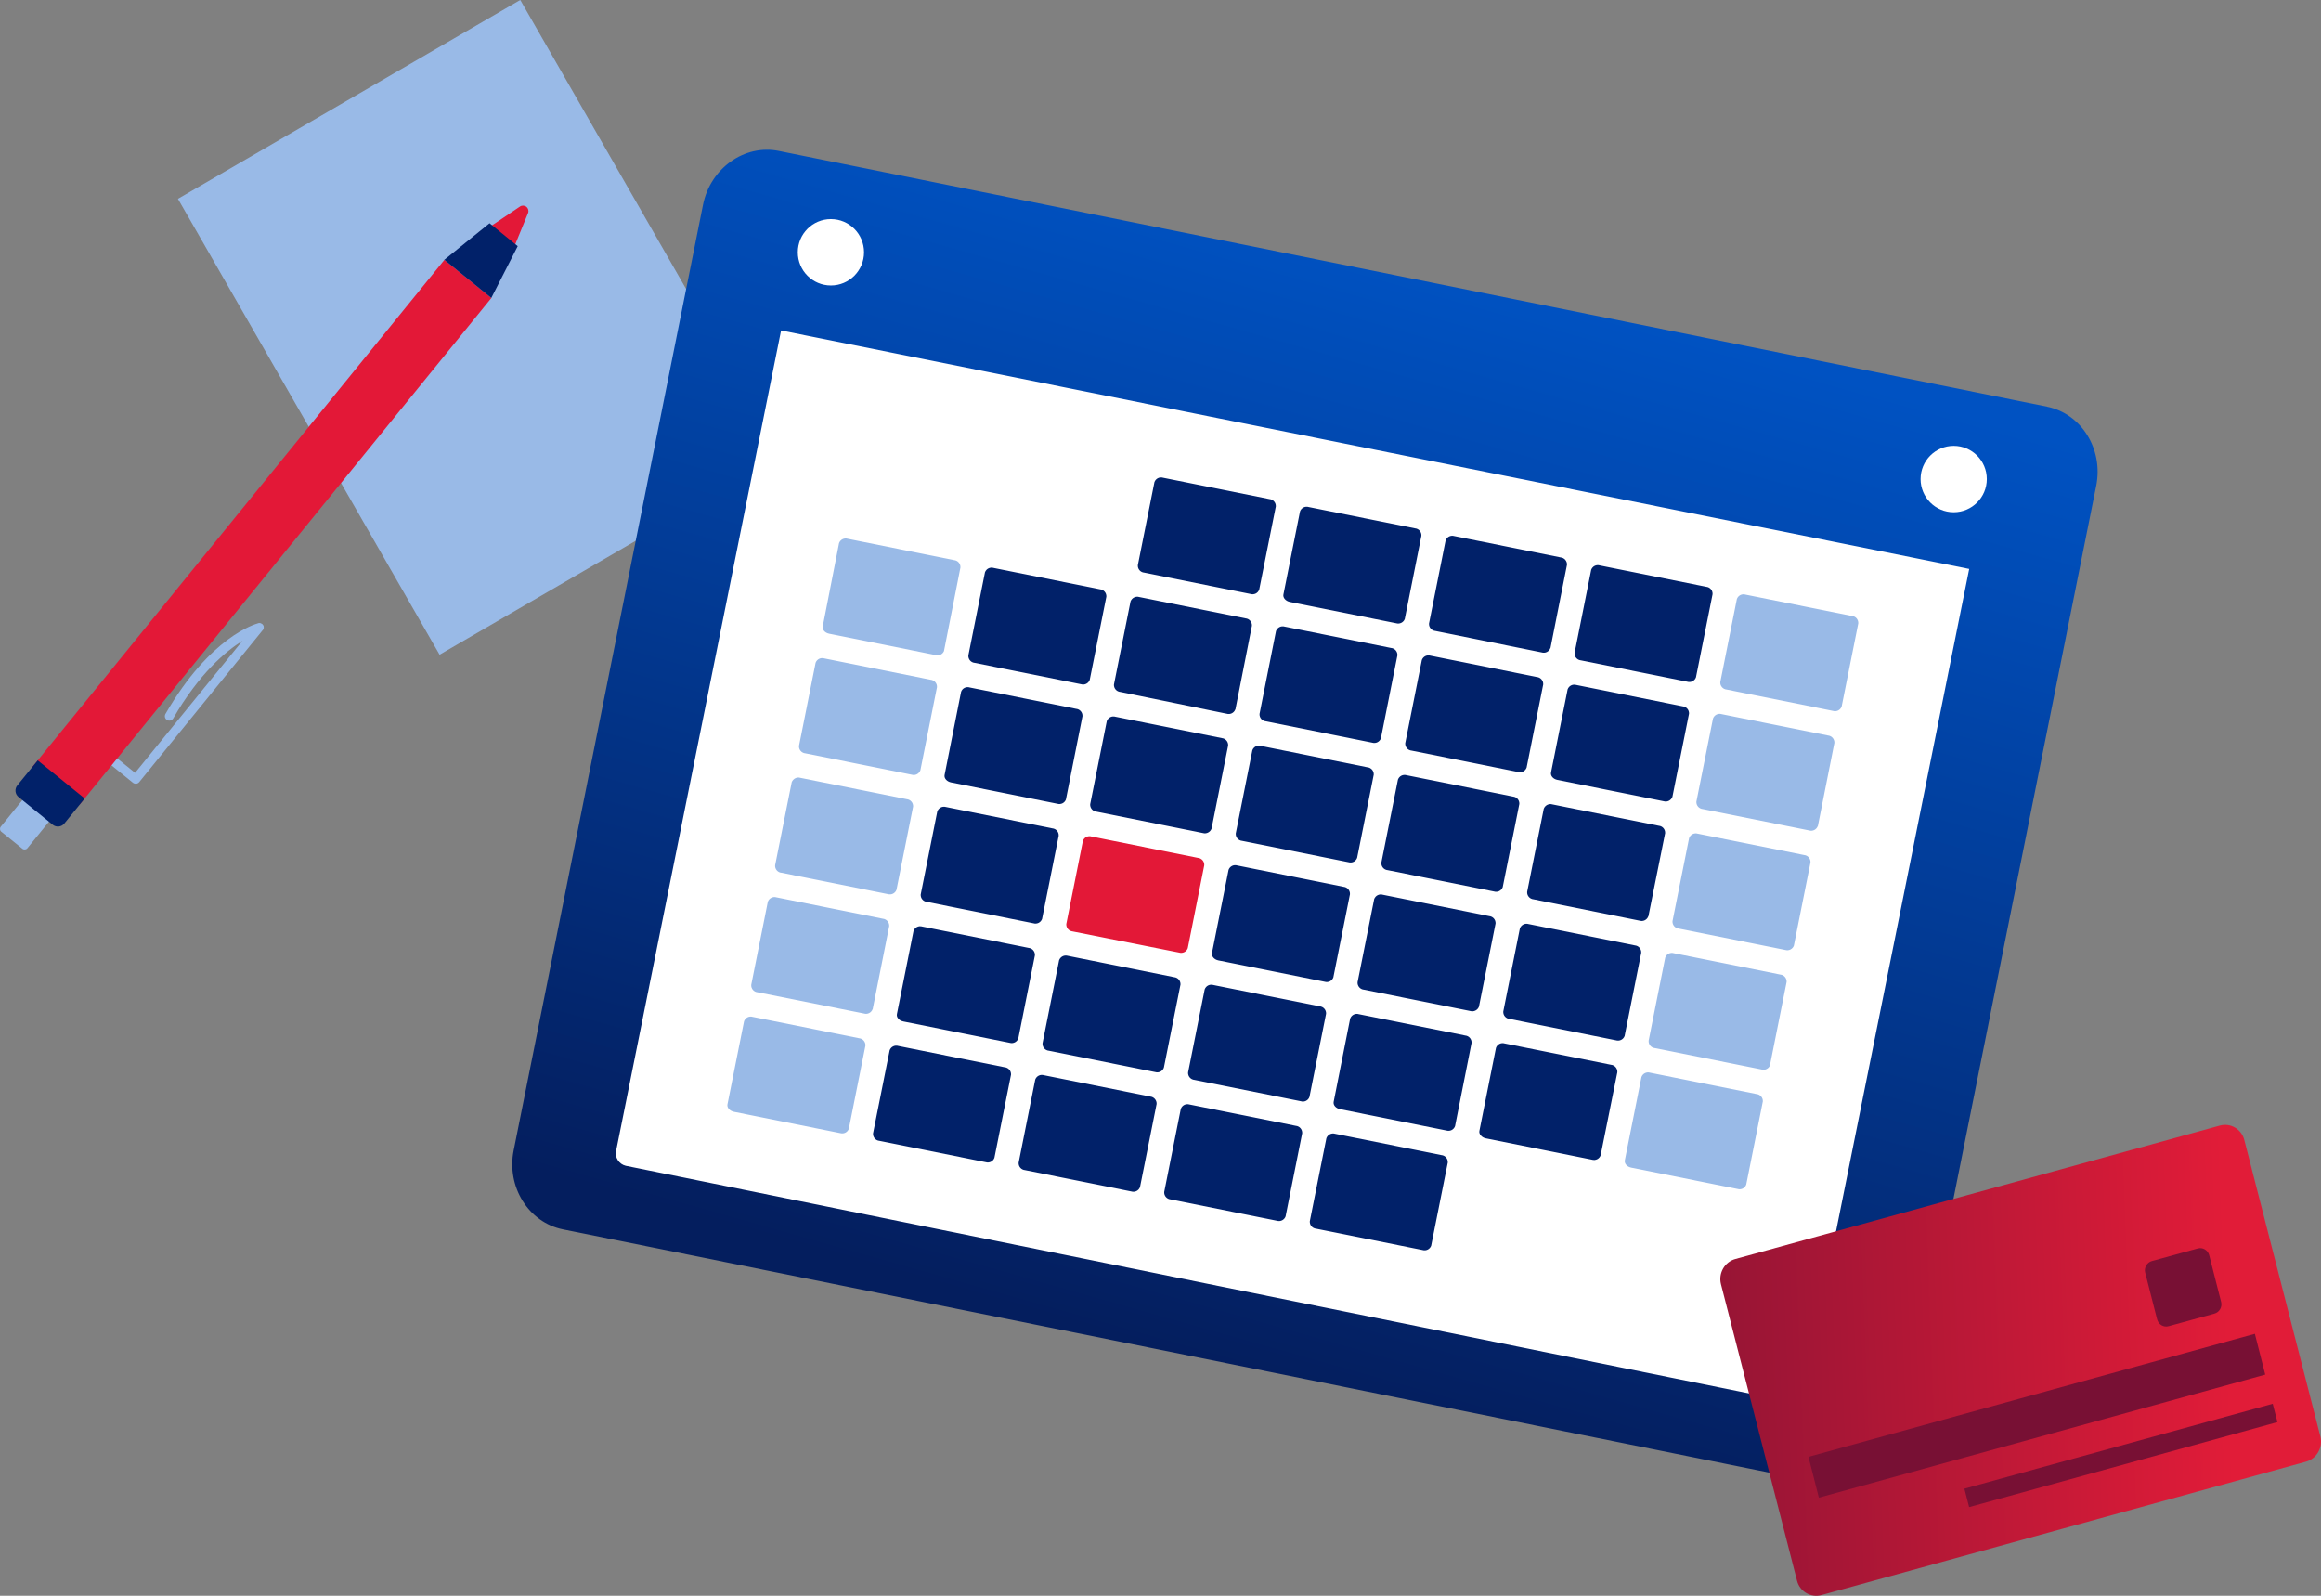 <?xml version="1.0" encoding="UTF-8"?>
<svg width="304px" height="209px" viewBox="0 0 304 209" version="1.1" xmlns="http://www.w3.org/2000/svg" xmlns:xlink="http://www.w3.org/1999/xlink">
    <rect x="0" y="0" width="304" height="209" fill="#808080" stroke="none"/>
    <title>Illustration-3.3-pay-off-credit</title>
    <defs>
        <linearGradient x1="34.574%" y1="87.163%" x2="60.574%" y2="9.71%" id="linearGradient-1">
            <stop stop-color="#041E5E" offset="0%"></stop>
            <stop stop-color="#0052C2" offset="100%"></stop>
        </linearGradient>
        <linearGradient x1="84.735%" y1="49.622%" x2="-36.029%" y2="53.245%" id="linearGradient-2">
            <stop stop-color="#E11C38" offset="0%"></stop>
            <stop stop-color="#771134" offset="100%"></stop>
        </linearGradient>
    </defs>
    <g id="10-24-Desktop" stroke="none" stroke-width="1" fill="none" fill-rule="evenodd">
        <g id="desktop-checkpoint-3.3" transform="translate(-960, -354)">
            <g id="Cutoff_date-copy" transform="translate(960, 354)">
                <polygon id="Rectangle" fill="#99BAE7" fill-rule="nonzero" points="23.307 26.043 68.143 0 102.41 59.707 57.575 85.75"></polygon>
                <g id="Pen" transform="translate(0, 26.93)" fill-rule="nonzero">
                    <path d="M17.409,75.586 L14.603,73.311 C14.432,73.183 14.361,72.969 14.389,72.756 C14.418,72.543 14.56,72.372 14.76,72.301 C14.959,72.23 15.187,72.258 15.344,72.386 L17.694,74.292 L31.755,57 C29.576,58.365 26.1,61.266 22.695,67.153 C22.538,67.438 22.182,67.537 21.897,67.381 C21.612,67.224 21.512,66.869 21.669,66.584 C27.524,56.431 33.465,54.81 33.735,54.724 C33.992,54.597 34.305,54.696 34.462,54.938 C34.619,55.18 34.562,55.492 34.348,55.677 L18.25,75.486 C18.15,75.614 18.008,75.7 17.851,75.714 C17.694,75.728 17.538,75.685 17.409,75.586 L17.409,75.586 Z" id="Path" fill="#99BAE7"></path>
                    <path d="M4.631,76.51 L7.395,78.743 C7.594,78.899 7.622,79.198 7.466,79.397 L3.591,84.161 C3.434,84.36 3.135,84.388 2.936,84.232 C2.936,84.232 2.936,84.232 2.936,84.232 L0.172,81.999 C-0.028,81.843 -0.056,81.544 0.101,81.345 L3.975,76.581 C4.132,76.382 4.431,76.354 4.631,76.51 C4.631,76.51 4.631,76.51 4.631,76.51 Z" id="Rectangle-3" fill="#99BAE7"></path>
                    <path d="M68.111,0.118 L64.122,2.806 C63.937,2.934 63.823,3.133 63.809,3.36 C63.809,3.588 63.894,3.801 64.065,3.943 L66.231,5.707 C66.401,5.849 66.644,5.892 66.857,5.835 C67.071,5.778 67.256,5.621 67.342,5.422 L69.165,0.971 C69.279,0.687 69.194,0.36 68.952,0.161 C68.709,-0.038 68.367,-0.053 68.111,0.118 Z" id="Path-2" fill="#E31837"></path>
                    <polygon id="Rectangle-4" fill="#E31837" points="58.21 7.1 64.364 12.092 10.429 78.458 4.275 73.481"></polygon>
                    <polygon id="Path-3" fill="#012169" points="64.35 12.092 58.196 7.1 64.122 2.308 67.812 5.309"></polygon>
                    <path d="M4.944,72.656 L11.098,77.648 L8.42,80.933 C8.05,81.388 7.38,81.459 6.91,81.089 L2.423,77.449 C1.967,77.079 1.896,76.396 2.266,75.941 L4.944,72.656 L4.944,72.656 Z" id="Path-4" fill="#012169"></path>
                </g>
                <g id="Calendar" transform="translate(67.097, 19.614)">
                    <polygon id="Path-2" fill="#FFFFFF" points="31.298 17.777 198.392 51.722 176.295 168.642 7.508 136.151"></polygon>
                    <path d="M201.023,33.645 L34.91,0.156 C30.402,-0.757 25.937,2.437 24.984,7.199 L0.185,131.047 C-0.782,135.823 2.133,140.485 6.627,141.398 L172.74,174.887 C177.248,175.799 181.713,172.606 182.665,167.844 L207.464,43.995 C208.417,39.205 205.516,34.557 201.008,33.645 L201.023,33.645 Z M167.265,163.952 C152.363,160.958 29.748,136.094 14.86,133.072 C14.433,132.972 14.064,132.701 13.822,132.33 C13.58,131.96 13.509,131.503 13.609,131.076 L35.208,23.665 L190.827,54.902 L169.171,162.597 C169.014,163.496 168.147,164.094 167.251,163.938 L167.251,163.938 L167.265,163.952 Z" id="Shape" fill="url(#linearGradient-1)" fill-rule="nonzero"></path>
                    <path d="M44.081,128.224 C43.911,128.695 43.413,128.937 42.944,128.795 L29.023,126 C28.482,125.886 28.098,125.458 28.184,125.031 L30.359,114.139 C30.53,113.668 31.028,113.426 31.497,113.568 L45.418,116.363 C45.916,116.405 46.285,116.833 46.257,117.332 L44.081,128.224 Z" id="Path-5" fill="#99BAE7" fill-rule="nonzero"></path>
                    <path d="M63.15,132.031 C62.979,132.501 62.481,132.744 62.012,132.601 L48.091,129.807 C47.593,129.764 47.224,129.336 47.252,128.837 L49.428,117.945 C49.598,117.475 50.096,117.232 50.565,117.375 L64.486,120.169 C64.984,120.212 65.354,120.64 65.325,121.139 L63.15,132.031 Z" id="Path-6" fill="#012169" fill-rule="nonzero"></path>
                    <path d="M82.218,135.866 C82.047,136.336 81.55,136.579 81.081,136.436 L67.16,133.642 C66.662,133.599 66.292,133.171 66.321,132.672 L68.496,121.78 C68.667,121.31 69.165,121.067 69.634,121.21 L83.555,124.004 C84.052,124.047 84.422,124.489 84.394,124.974 L82.218,135.866 Z" id="Path-7" fill="#012169" fill-rule="nonzero"></path>
                    <path d="M101.287,139.701 C101.116,140.171 100.618,140.414 100.149,140.271 L86.228,137.477 C85.73,137.434 85.361,137.006 85.389,136.507 L87.565,125.615 C87.735,125.145 88.233,124.902 88.702,125.045 L102.623,127.839 C103.121,127.882 103.491,128.31 103.462,128.809 L101.287,139.701 Z" id="Path-8" fill="#012169" fill-rule="nonzero"></path>
                    <path d="M120.355,143.536 C120.184,144.007 119.687,144.249 119.217,144.106 L105.296,141.312 C104.799,141.269 104.429,140.842 104.458,140.343 L106.633,129.45 C106.804,128.994 107.301,128.738 107.771,128.88 L121.692,131.674 C122.189,131.717 122.559,132.145 122.531,132.644 L120.355,143.536 Z" id="Path-9" fill="#012169" fill-rule="nonzero"></path>
                    <path d="M47.195,112.556 C47.025,113.027 46.527,113.269 46.058,113.126 L32.137,110.346 C31.639,110.304 31.269,109.876 31.298,109.377 L33.473,98.485 C33.644,98.014 34.142,97.772 34.611,97.914 L48.532,100.709 C49.03,100.752 49.399,101.193 49.371,101.678 L47.21,112.542 L47.195,112.556 Z" id="Path-10" fill="#99BAE7" fill-rule="nonzero"></path>
                    <path d="M66.278,116.391 C66.107,116.862 65.61,117.104 65.14,116.961 L51.219,114.167 C50.651,114.053 50.295,113.625 50.38,113.198 L52.556,102.306 C52.727,101.835 53.224,101.593 53.694,101.735 L67.615,104.53 C68.112,104.572 68.482,105 68.454,105.499 L66.278,116.391 Z" id="Path-11" fill="#012169" fill-rule="nonzero"></path>
                    <path d="M85.346,120.226 C85.176,120.697 84.678,120.939 84.209,120.797 L70.288,118.002 C69.79,117.959 69.42,117.532 69.449,117.033 L71.625,106.141 C71.795,105.684 72.293,105.428 72.762,105.57 L86.683,108.365 C87.181,108.407 87.55,108.835 87.522,109.334 L85.346,120.226 Z" id="Path-12" fill="#012169" fill-rule="nonzero"></path>
                    <path d="M104.415,124.047 C104.258,124.518 103.747,124.774 103.277,124.617 L89.356,121.823 C88.859,121.78 88.489,121.353 88.517,120.854 L90.693,109.961 C90.864,109.491 91.361,109.249 91.831,109.391 L105.752,112.185 C106.249,112.228 106.619,112.656 106.59,113.155 L104.415,124.047 Z" id="Path-13" fill="#012169" fill-rule="nonzero"></path>
                    <path d="M123.483,127.882 C123.313,128.353 122.815,128.595 122.346,128.452 L108.425,125.658 C107.856,125.544 107.501,125.116 107.586,124.689 L109.747,113.782 C109.918,113.312 110.416,113.069 110.885,113.212 L124.806,116.006 C125.303,116.049 125.673,116.477 125.645,116.976 L123.483,127.882 Z" id="Path-14" fill="#012169" fill-rule="nonzero"></path>
                    <path d="M142.552,131.703 C142.381,132.173 141.883,132.416 141.414,132.273 L127.507,129.479 C126.967,129.365 126.583,128.909 126.669,128.509 L128.844,117.617 C129.015,117.147 129.512,116.904 129.982,117.047 L143.903,119.841 C144.4,119.884 144.77,120.326 144.742,120.811 L142.552,131.703 Z" id="Path-15" fill="#012169" fill-rule="nonzero"></path>
                    <path d="M161.62,135.538 C161.45,136.009 160.952,136.251 160.483,136.108 L146.562,133.314 C145.993,133.2 145.637,132.772 145.723,132.345 L147.898,121.452 C148.069,120.982 148.567,120.74 149.036,120.882 L162.957,123.676 C163.455,123.719 163.824,124.147 163.796,124.646 L161.62,135.538 Z" id="Path-16" fill="#99BAE7" fill-rule="nonzero"></path>
                    <path d="M50.324,96.916 C50.153,97.387 49.655,97.629 49.186,97.487 L35.265,94.692 C34.767,94.65 34.398,94.222 34.426,93.723 L36.602,82.831 C36.772,82.375 37.27,82.118 37.739,82.26 L51.66,85.055 C52.158,85.098 52.528,85.525 52.499,86.024 L50.324,96.916 Z" id="Path-17" fill="#99BAE7" fill-rule="nonzero"></path>
                    <path d="M69.392,100.737 C69.221,101.208 68.724,101.45 68.254,101.308 L54.334,98.513 C53.836,98.47 53.466,98.043 53.495,97.544 L55.67,86.652 C55.841,86.195 56.338,85.939 56.808,86.081 L70.729,88.876 C71.226,88.918 71.596,89.346 71.568,89.845 L69.392,100.737 Z" id="Path-18" fill="#012169" fill-rule="nonzero"></path>
                    <path d="M88.475,104.572 C88.304,105.043 87.806,105.285 87.337,105.143 L73.402,102.377 C72.904,102.334 72.535,101.906 72.563,101.407 L74.739,90.515 C74.909,90.045 75.407,89.802 75.876,89.945 L89.797,92.739 C90.295,92.782 90.665,93.21 90.636,93.709 L88.475,104.572 L88.475,104.572 Z" id="Path-19" fill="#E31837" fill-rule="nonzero"></path>
                    <path d="M107.543,108.393 C107.373,108.864 106.875,109.106 106.406,108.963 L92.485,106.169 C91.916,106.055 91.56,105.599 91.646,105.2 L93.821,94.307 C93.992,93.837 94.49,93.595 94.959,93.737 L108.88,96.532 C109.378,96.574 109.747,97.016 109.719,97.501 L107.543,108.393 Z" id="Path-20" fill="#012169" fill-rule="nonzero"></path>
                    <path d="M126.612,112.228 C126.441,112.684 125.943,112.941 125.474,112.798 L111.553,110.004 C111.055,109.961 110.686,109.534 110.714,109.035 L112.89,98.143 C113.06,97.672 113.558,97.43 114.027,97.572 L127.948,100.367 C128.446,100.409 128.816,100.837 128.787,101.336 L126.612,112.228 Z" id="Path-21" fill="#012169" fill-rule="nonzero"></path>
                    <path d="M145.694,116.063 C145.524,116.534 145.026,116.776 144.557,116.634 L130.636,113.839 C130.138,113.796 129.768,113.369 129.797,112.87 L131.972,101.978 C132.143,101.507 132.641,101.265 133.11,101.407 L147.031,104.202 C147.529,104.244 147.898,104.672 147.87,105.171 L145.694,116.063 Z" id="Path-22" fill="#012169" fill-rule="nonzero"></path>
                    <path d="M164.749,119.884 C164.578,120.355 164.08,120.597 163.611,120.454 L149.676,117.66 C149.178,117.617 148.808,117.19 148.837,116.691 L151.012,105.798 C151.183,105.328 151.681,105.086 152.15,105.228 L166.071,108.022 C166.569,108.065 166.938,108.493 166.91,108.992 L164.734,119.884 L164.749,119.884 Z" id="Path-23" fill="#99BAE7" fill-rule="nonzero"></path>
                    <path d="M53.452,81.277 C53.281,81.747 52.784,81.99 52.314,81.847 L38.393,79.053 C37.896,79.01 37.526,78.582 37.554,78.083 L39.73,67.191 C39.901,66.721 40.398,66.478 40.868,66.621 L54.789,69.415 C55.286,69.458 55.656,69.886 55.627,70.385 L53.452,81.277 L53.452,81.277 Z" id="Path-24" fill="#99BAE7" fill-rule="nonzero"></path>
                    <path d="M72.52,85.083 C72.35,85.554 71.852,85.796 71.383,85.654 L57.462,82.859 C56.921,82.745 56.538,82.318 56.623,81.89 L58.784,70.998 C58.941,70.527 59.453,70.271 59.922,70.427 L73.843,73.222 C74.34,73.264 74.71,73.692 74.682,74.191 L72.52,85.069 L72.52,85.083 Z" id="Path-25" fill="#012169" fill-rule="nonzero"></path>
                    <path d="M91.589,88.918 C91.418,89.375 90.92,89.631 90.451,89.489 L76.53,86.694 C76.033,86.652 75.663,86.224 75.691,85.725 L77.867,74.833 C78.038,74.362 78.535,74.12 79.004,74.262 L92.925,77.057 C93.423,77.1 93.793,77.527 93.764,78.026 L91.589,88.918 Z" id="Path-26" fill="#012169" fill-rule="nonzero"></path>
                    <path d="M110.657,92.739 C110.487,93.21 109.989,93.452 109.52,93.309 L95.599,90.515 C95.101,90.472 94.731,90.045 94.76,89.546 L96.935,78.654 C97.106,78.183 97.604,77.941 98.073,78.083 L111.994,80.878 C112.492,80.92 112.861,81.348 112.833,81.847 L110.657,92.739 Z" id="Path-27" fill="#012169" fill-rule="nonzero"></path>
                    <path d="M129.726,96.574 C129.555,97.045 129.057,97.287 128.588,97.145 L114.667,94.35 C114.169,94.307 113.8,93.88 113.828,93.381 L116.004,82.489 C116.174,82.018 116.672,81.776 117.141,81.918 L131.062,84.713 C131.56,84.755 131.93,85.183 131.901,85.682 L129.726,96.574 Z" id="Path-28" fill="#012169" fill-rule="nonzero"></path>
                    <path d="M148.794,100.395 C148.624,100.866 148.126,101.108 147.657,100.965 L133.764,98.171 C133.266,98.128 132.897,97.701 132.925,97.202 L135.101,86.309 C135.271,85.853 135.769,85.597 136.238,85.739 L150.159,88.533 C150.657,88.576 151.027,89.004 150.998,89.503 L148.808,100.395 L148.794,100.395 Z" id="Path-29" fill="#012169" fill-rule="nonzero"></path>
                    <path d="M167.863,104.23 C167.692,104.701 167.194,104.943 166.725,104.8 L152.804,102.006 C152.306,101.963 151.937,101.536 151.965,101.037 L154.141,90.144 C154.311,89.674 154.809,89.432 155.278,89.574 L169.199,92.369 C169.697,92.411 170.067,92.853 170.038,93.338 L167.863,104.23 Z" id="Path-30" fill="#99BAE7" fill-rule="nonzero"></path>
                    <path d="M56.566,65.609 C56.395,66.079 55.898,66.321 55.428,66.179 L41.507,63.385 C40.939,63.27 40.583,62.843 40.668,62.415 L42.801,51.523 C42.972,51.052 43.47,50.81 43.939,50.953 L57.86,53.747 C58.358,53.79 58.727,54.217 58.699,54.716 L56.552,65.609 L56.566,65.609 Z" id="Path-31" fill="#99BAE7" fill-rule="nonzero"></path>
                    <path d="M75.634,69.429 C75.464,69.9 74.966,70.142 74.497,70 L60.576,67.205 C60.078,67.163 59.709,66.735 59.737,66.236 L61.913,55.344 C62.083,54.873 62.581,54.631 63.05,54.773 L76.971,57.568 C77.469,57.611 77.838,58.038 77.81,58.537 L75.634,69.429 Z" id="Path-32" fill="#012169" fill-rule="nonzero"></path>
                    <path d="M94.703,73.293 C94.532,73.763 94.035,74.006 93.565,73.863 L79.644,71.012 C79.147,70.969 78.777,70.541 78.805,70.042 L80.981,59.15 C81.152,58.694 81.649,58.437 82.119,58.58 L96.04,61.374 C96.537,61.417 96.907,61.845 96.878,62.344 L94.717,73.293 L94.703,73.293 Z" id="Path-33" fill="#012169" fill-rule="nonzero"></path>
                    <path d="M113.771,77.085 C113.601,77.556 113.103,77.798 112.634,77.656 L98.713,74.861 C98.215,74.818 97.845,74.391 97.874,73.892 L100.035,63.028 C100.206,62.572 100.704,62.315 101.173,62.458 L115.094,65.252 C115.591,65.295 115.961,65.723 115.933,66.222 L113.771,77.085 L113.771,77.085 Z" id="Path-34" fill="#012169" fill-rule="nonzero"></path>
                    <path d="M132.854,80.92 C132.683,81.391 132.186,81.633 131.716,81.491 L117.795,78.696 C117.298,78.654 116.928,78.226 116.957,77.727 L119.132,66.835 C119.303,66.364 119.8,66.122 120.27,66.264 L134.191,69.059 C134.688,69.101 135.058,69.529 135.03,70.028 L132.854,80.92 L132.854,80.92 Z" id="Path-35" fill="#012169" fill-rule="nonzero"></path>
                    <path d="M151.951,84.755 C151.78,85.212 151.283,85.468 150.813,85.326 L136.892,82.531 C136.324,82.417 135.968,81.99 136.053,81.562 L138.229,70.67 C138.4,70.199 138.897,69.957 139.367,70.099 L153.288,72.894 C153.785,72.937 154.155,73.364 154.127,73.863 L151.951,84.755 L151.951,84.755 Z" id="Path-36" fill="#012169" fill-rule="nonzero"></path>
                    <path d="M170.991,88.576 C170.82,89.047 170.323,89.289 169.853,89.147 L155.932,86.352 C155.435,86.309 155.065,85.882 155.093,85.383 L157.269,74.491 C157.44,74.02 157.937,73.778 158.407,73.92 L172.328,76.715 C172.825,76.757 173.195,77.199 173.167,77.684 L171.005,88.576 L170.991,88.576 Z" id="Path-37" fill="#99BAE7" fill-rule="nonzero"></path>
                    <path d="M97.831,57.611 C97.661,58.081 97.163,58.323 96.694,58.181 L82.773,55.386 C82.275,55.344 81.905,54.916 81.934,54.417 L84.109,43.525 C84.28,43.054 84.778,42.812 85.247,42.955 L99.168,45.749 C99.666,45.792 100.035,46.219 100.007,46.718 L97.831,57.611 Z" id="Path-38" fill="#012169" fill-rule="nonzero"></path>
                    <path d="M116.9,61.446 C116.729,61.916 116.231,62.158 115.762,62.016 L101.841,59.222 C101.301,59.107 100.917,58.68 101.002,58.252 L103.178,47.36 C103.348,46.889 103.846,46.647 104.315,46.79 L118.236,49.584 C118.734,49.627 119.104,50.054 119.075,50.553 L116.9,61.446 Z" id="Path-39" fill="#012169" fill-rule="nonzero"></path>
                    <path d="M135.968,65.266 C135.797,65.737 135.3,65.979 134.831,65.837 L120.91,63.028 C120.412,62.985 120.042,62.558 120.071,62.059 L122.246,51.166 C122.417,50.696 122.915,50.454 123.384,50.596 L137.305,53.391 C137.802,53.433 138.172,53.875 138.144,54.36 L135.982,65.252 L135.968,65.266 Z" id="Path-40" fill="#012169" fill-rule="nonzero"></path>
                    <path d="M155.037,69.101 C154.866,69.572 154.368,69.814 153.899,69.672 L139.978,66.877 C139.48,66.835 139.111,66.407 139.139,65.908 L141.315,55.016 C141.485,54.545 141.983,54.303 142.452,54.446 L156.373,57.24 C156.871,57.283 157.241,57.71 157.212,58.209 L155.037,69.101 Z" id="Path-41" fill="#012169" fill-rule="nonzero"></path>
                    <path d="M174.119,72.922 C173.949,73.393 173.451,73.635 172.982,73.493 L159.061,70.698 C158.563,70.655 158.193,70.228 158.222,69.729 L160.397,58.837 C160.568,58.366 161.066,58.124 161.535,58.266 L175.456,61.061 C175.954,61.103 176.323,61.531 176.295,62.03 L174.119,72.922 Z" id="Path-42" fill="#99BAE7" fill-rule="nonzero"></path>
                    <ellipse id="Oval-4" fill="#FFFFFF" fill-rule="nonzero" cx="41.735" cy="13.429" rx="4.337" ry="4.348"></ellipse>
                    <ellipse id="Oval-5" fill="#FFFFFF" fill-rule="nonzero" cx="188.794" cy="43.126" rx="4.337" ry="4.348"></ellipse>
                </g>
                <g id="Group-8" transform="translate(225.325, 147.328)">
                    <g id="Group-3" fill="url(#linearGradient-2)">
                        <path d="M65.43,0.093 L1.964,17.568 C0.563,17.954 -0.277,19.417 0.083,20.859 L0.083,20.859 L10.044,59.69 C10.404,61.112 11.845,61.965 13.245,61.579 L13.245,61.579 L76.712,44.105 C78.112,43.719 78.952,42.235 78.592,40.813 L78.592,40.813 L68.631,1.983 C68.271,0.56 66.831,-0.293 65.43,0.093 L65.43,0.093 Z" id="Fill-1-2"></path>
                    </g>
                    <polygon id="Fill-4" fill="#781034" points="31.967 47.64 32.587 50.058 72.971 38.923 72.351 36.525"></polygon>
                    <polygon id="Fill-5" fill="#781034" points="11.545 43.475 12.905 48.819 71.371 32.705 70.011 27.361"></polygon>
                    <path d="M55.649,19.376 C55.469,18.705 55.869,18.015 56.529,17.832 L62.53,16.186 C63.19,16.003 63.85,16.409 64.03,17.06 L65.59,23.176 C65.77,23.846 65.37,24.537 64.71,24.72 L58.71,26.366 C58.05,26.549 57.39,26.142 57.21,25.472 L55.649,19.356 L55.649,19.376 Z" id="Fill-6" fill="#781034"></path>
                </g>
            </g>
        </g>
    </g>
</svg>